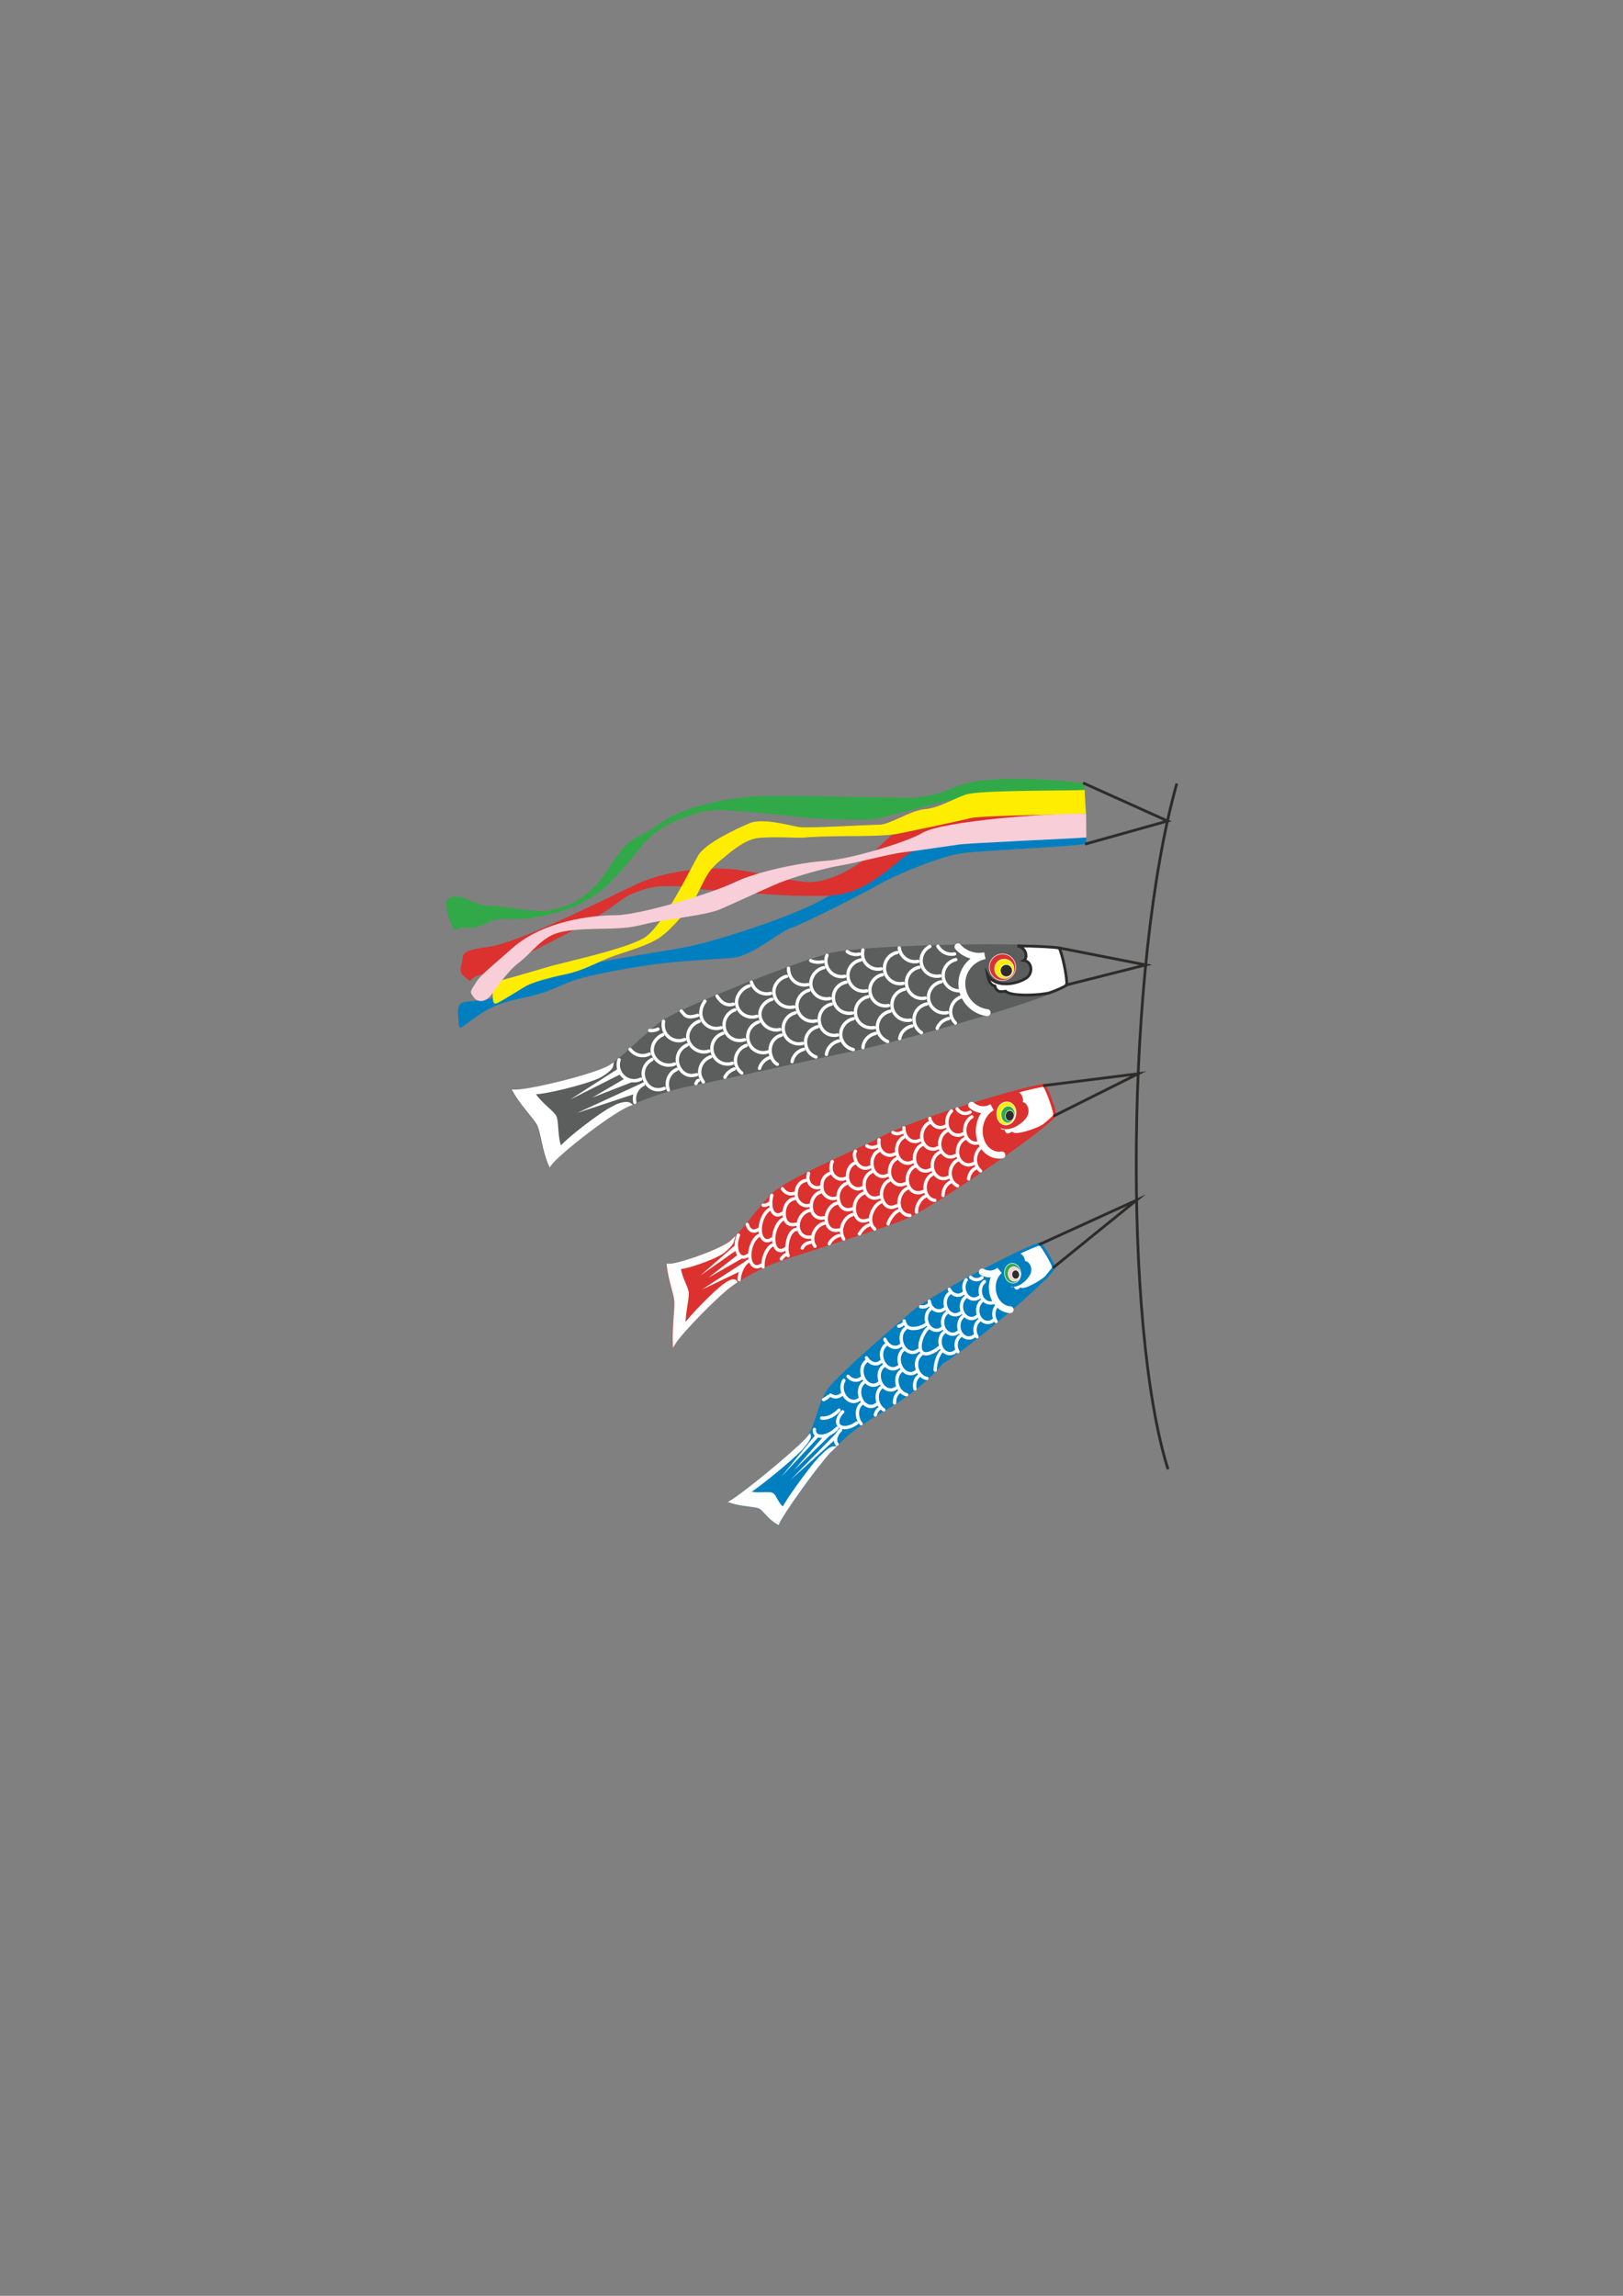 <?xml version="1.0" encoding="utf-8"?>
<!-- Created by UniConvertor 2.0rc4 (https://sk1project.net/) -->
<svg xmlns="http://www.w3.org/2000/svg" height="841.89pt" viewBox="0 0 595.276 841.89" width="595.276pt" version="1.1" xmlns:xlink="http://www.w3.org/1999/xlink" id="11ac0fde-f610-11ea-b2df-dcc15c148e23">

<rect x="0" y="0" width="595.276" height="841.89" fill="#808080" stroke="none"/>

<g>
	<path style="stroke-miterlimit:10.433;stroke:#2d2c2b;stroke-width:1.008;stroke-linecap:square;fill:none;" d="M 431.486,287.817 C 412.91,354.345 411.974,485.889 428.246,538.305" />
	<g>
		<g>
			<path style="fill:#31a948;" d="M 397.718,287.313 C 390.734,286.161 361.646,283.425 350.126,288.681 338.534,293.937 330.11,292.353 321.758,292.353 313.406,292.353 280.862,291.273 273.014,292.353 265.166,293.361 250.91,295.449 241.478,302.361 231.974,309.129 231.47,305.457 223.118,318.633 214.694,331.737 205.766,332.817 201.518,333.825 197.342,334.905 184.742,332.241 180.494,332.241 176.39,332.241 173.15,330.657 171.134,329.649 168.974,328.569 163.718,328.065 163.718,331.161 163.718,334.329 164.726,336.993 165.878,339.585 166.886,342.249 167.966,340.161 169.478,340.161 171.134,340.161 174.734,340.665 178.406,338.577 182.15,336.417 186.83,336.993 190.502,336.993 194.174,336.993 199.934,335.913 205.19,334.329 210.446,332.817 215.702,330.153 219.95,326.985 224.126,323.889 230.966,315.969 234.134,311.721 237.23,307.545 241.982,303.369 248.822,300.705 255.662,298.113 257.75,297.105 264.086,297.105 270.422,297.105 289.286,299.121 293.966,299.697 298.646,300.201 317.078,301.209 321.758,300.201 326.51,299.121 340.118,295.449 346.382,293.937 352.718,292.353 390.95,289.689 397.79,290.769 L 397.718,287.313 Z" />
			<path style="fill:#007fc0;" d="M 398.222,302.505 C 390.662,302.505 344.87,305.241 336.734,310.281 328.67,315.393 309.518,325.473 300.446,330.513 291.374,335.553 264.59,344.697 251.99,347.217 239.318,349.737 210.95,353.265 201.374,357.801 191.798,362.409 181.646,366.441 175.598,366.945 169.55,367.449 167.534,366.945 168.038,372.489 168.542,378.033 167.534,378.033 173.078,374.001 178.622,369.969 182.15,367.953 191.798,365.937 201.374,363.921 202.886,362.409 209.438,359.889 215.99,357.369 234.206,354.273 242.846,353.265 251.414,352.257 261.494,351.825 268.622,351.249 275.75,350.745 285.83,341.673 290.366,340.161 294.902,338.649 314.054,329.001 322.118,324.465 330.182,319.929 345.878,313.809 352.934,312.873 359.99,311.865 395.126,310.353 398.438,309.417 L 398.222,302.505 Z" />
			<path style="fill:#db3230;" d="M 397.79,290.769 C 387.206,292.929 352.502,291.633 342.854,297.177 333.35,302.793 331.262,301.713 322.694,310.281 314.126,318.921 303.542,323.457 297.062,323.457 290.438,323.457 278.342,319.929 270.206,318.921 262.142,317.913 245.438,318.417 232.838,324.537 220.166,330.513 190.286,345.705 179.198,347.217 174.446,347.865 169.838,348.513 169.694,350.961 169.622,354.273 167.822,355.785 170.054,357.873 174.158,361.401 170.63,358.881 176.678,357.369 182.726,355.785 190.286,351.321 196.406,348.297 202.454,345.201 213.614,339.657 220.67,335.121 227.726,330.513 228.23,329.001 233.774,326.985 239.39,324.969 240.902,324.969 246.95,324.969 253.07,324.969 253.574,326.049 261.638,326.481 269.702,326.985 285.902,328.497 293.534,328.497 300.95,328.497 305.558,329.001 312.11,326.985 318.734,324.969 326.726,318.417 330.758,314.889 334.79,311.361 349.982,304.305 355.526,304.305 361.07,304.305 395.126,303.081 398.222,302.577 L 397.79,290.769 Z" />
			<path style="fill:#ffed00;" d="M 397.79,289.689 C 392.606,290.049 359.198,289.617 354.086,291.417 348.902,293.289 344.222,296.313 339.11,296.745 333.998,297.177 326.294,302.433 322.478,302.433 318.662,302.433 296.126,303.801 293.102,303.297 289.574,302.721 279.638,299.841 274.958,301.857 270.206,303.873 258.83,309.129 256.094,313.665 253.43,318.201 243.278,339.513 236.366,343.833 229.598,348.153 205.118,353.193 200.582,354.705 195.974,356.073 184.022,359.529 181.502,360.105 178.91,360.609 180.35,362.049 180.638,364.065 180.926,366.009 180.35,368.889 182.582,367.737 184.886,366.585 191.15,362.625 193.094,361.473 195.182,360.321 200.798,358.665 207.638,357.225 214.478,355.785 219.878,352.401 224.774,350.673 229.598,348.945 238.094,346.641 242.342,343.545 246.662,340.449 253.214,332.745 255.734,327.921 258.326,323.097 259.19,319.641 264.014,315.681 268.838,311.649 272.87,308.265 277.406,307.401 281.942,306.609 292.742,307.401 295.334,307.113 297.854,306.825 306.638,306.609 310.67,306.609 314.558,306.609 325.646,306.609 329.678,305.673 333.638,304.881 351.566,301.137 355.814,300.057 360.134,298.905 395.702,298.689 398.294,298.401 L 397.79,289.689 Z" />
			<path style="fill:#f8ced9;" d="M 398.366,298.401 C 384.47,298.113 345.662,301.065 338.246,305.457 332.414,308.913 311.822,315.105 302.75,315.681 293.678,316.257 277.406,319.641 269.198,323.673 260.918,327.633 234.494,335.625 225.638,335.625 216.854,335.625 199.214,337.785 188.054,347.577 176.894,357.369 176.102,357.801 174.158,360.969 172.142,364.065 172.43,363.777 173.798,365.793 175.31,367.737 178.118,367.521 180.134,364.929 182.078,362.337 186.11,356.145 190.358,352.977 194.606,349.809 198.566,343.905 204.326,342.177 209.942,340.449 218.51,340.737 225.638,340.449 232.766,340.161 234.206,339.297 239.894,338.145 245.582,336.993 258.398,335.625 263.51,333.681 268.622,331.593 279.134,326.553 285.47,323.889 291.662,321.369 302.75,318.273 308.15,317.409 313.55,316.545 326.582,313.089 331.406,312.513 336.23,312.009 347.606,310.281 351.638,309.705 355.598,309.129 395.918,307.401 398.438,307.113 L 398.366,298.401 Z" />
		</g>
		<path style="stroke-miterlimit:10.433;stroke:#2d2c2b;stroke-width:1.008;stroke-linecap:square;fill:none;" d="M 397.718,287.313 L 428.246,301.065 398.438,309.417" />
	</g>
	<g>
		<g>
			<path style="stroke:#5c5d5d;stroke-width:1.008;stroke-miterlimit:10.433;fill:#5c5d5d;" d="M 391.238,361.185 C 383.03,366.441 328.238,381.921 312.254,385.089 302.894,386.961 262.502,396.033 253.214,397.761 244.502,399.417 234.998,403.017 229.382,405.753 222.182,409.209 204.47,423.105 201.518,427.209 199.07,421.305 198.71,415.329 197.342,412.521 195.902,409.713 191.438,405.537 188.414,400.065 193.454,400.353 215.342,395.097 222.542,391.641 228.158,388.905 236.366,379.257 243.71,374.361 251.486,369.105 295.766,351.825 305.054,349.881 321.038,346.569 378.854,346.065 388.43,347.649 389.726,350.169 391.382,358.377 391.238,361.185 L 391.238,361.185 Z" />
			<g>
				<path style="stroke-miterlimit:10.433;stroke:#ffffff;stroke-width:1.224;stroke-linecap:round;fill:none;" d="M 344.006,347.001 C 345.158,349.089 347.606,350.313 350.126,349.809" />
				<path style="stroke-miterlimit:10.433;stroke:#ffffff;stroke-width:1.224;stroke-linecap:round;fill:none;" d="M 350.558,351.897 C 347.462,352.617 345.446,355.641 346.022,358.737 346.67,361.833 349.766,363.849 352.862,363.201" />
				<path style="stroke-miterlimit:10.433;stroke:#ffffff;stroke-width:1.224;stroke-linecap:round;fill:none;" d="M 353.294,365.361 C 350.126,366.009 348.182,369.033 348.758,372.129 349.046,373.353 349.622,374.361 350.414,375.153" />
				<path style="stroke-miterlimit:10.433;stroke:#ffffff;stroke-width:1.224;stroke-linecap:round;fill:none;" d="M 341.054,347.073 C 338.75,348.225 337.454,350.817 337.958,353.409 338.606,356.505 341.63,358.521 344.798,357.873" />
				<path style="stroke-miterlimit:10.433;stroke:#ffffff;stroke-width:1.224;stroke-linecap:round;fill:none;" d="M 345.158,360.033 C 342.062,360.681 340.046,363.777 340.622,366.801 341.342,369.969 344.366,371.985 347.462,371.337" />
				<path style="stroke-miterlimit:10.433;stroke:#ffffff;stroke-width:1.224;stroke-linecap:round;fill:none;" d="M 347.966,373.497 C 345.95,373.929 344.438,375.297 343.718,377.097" />
				<path style="stroke-miterlimit:10.433;stroke:#ffffff;stroke-width:1.224;stroke-linecap:round;fill:none;" d="M 329.822,347.577 C 329.822,347.793 329.822,347.937 329.894,348.081 330.542,351.177 333.566,353.193 336.662,352.545" />
				<path style="stroke-miterlimit:10.433;stroke:#ffffff;stroke-width:1.224;stroke-linecap:round;fill:none;" d="M 337.094,354.705 C 333.926,355.353 331.91,358.449 332.558,361.473 333.206,364.641 336.23,366.657 339.326,366.009" />
				<path style="stroke-miterlimit:10.433;stroke:#ffffff;stroke-width:1.224;stroke-linecap:round;fill:none;" d="M 339.902,368.169 C 336.734,368.817 334.718,371.841 335.366,374.937 335.726,376.593 336.662,377.889 337.958,378.681" />
				<path style="stroke-miterlimit:10.433;stroke:#ffffff;stroke-width:1.224;stroke-linecap:round;fill:none;" d="M 329.03,349.305 C 325.862,349.953 323.918,353.049 324.494,356.145 325.142,359.241 328.166,361.257 331.262,360.609" />
				<path style="stroke-miterlimit:10.433;stroke:#ffffff;stroke-width:1.224;stroke-linecap:round;fill:none;" d="M 331.766,362.769 C 328.598,363.417 326.654,366.441 327.23,369.537 327.878,372.705 330.902,374.649 333.998,374.073" />
				<path style="stroke-miterlimit:10.433;stroke:#ffffff;stroke-width:1.224;stroke-linecap:round;fill:none;" d="M 334.502,376.233 C 332.054,376.809 330.326,378.609 329.966,380.841" />
				<path style="stroke-miterlimit:10.433;stroke:#ffffff;stroke-width:1.224;stroke-linecap:round;fill:none;" d="M 316.502,348.369 C 316.286,349.161 316.286,349.953 316.43,350.817 317.006,353.913 320.102,355.929 323.198,355.281" />
				<path style="stroke-miterlimit:10.433;stroke:#ffffff;stroke-width:1.224;stroke-linecap:round;fill:none;" d="M 323.63,357.441 C 320.534,358.089 318.518,361.185 319.166,364.209 319.814,367.377 322.838,369.393 325.862,368.745" />
				<path style="stroke-miterlimit:10.433;stroke:#ffffff;stroke-width:1.224;stroke-linecap:round;fill:none;" d="M 326.438,370.833 C 323.27,371.553 321.326,374.577 321.902,377.673 322.334,379.689 323.774,381.201 325.574,381.921" />
				<path style="stroke-miterlimit:10.433;stroke:#ffffff;stroke-width:1.224;stroke-linecap:round;fill:none;" d="M 310.742,348.945 C 311.966,349.881 313.55,350.241 315.206,349.881" />
				<path style="stroke-miterlimit:10.433;stroke:#ffffff;stroke-width:1.224;stroke-linecap:round;fill:none;" d="M 315.638,352.041 C 312.47,352.689 310.454,355.785 311.102,358.809 311.75,361.977 314.774,363.993 317.87,363.345" />
				<path style="stroke-miterlimit:10.433;stroke:#ffffff;stroke-width:1.224;stroke-linecap:round;fill:none;" d="M 318.374,365.505 C 315.278,366.153 313.262,369.177 313.838,372.273 314.486,375.441 317.582,377.385 320.678,376.809" />
				<path style="stroke-miterlimit:10.433;stroke:#ffffff;stroke-width:1.224;stroke-linecap:round;fill:none;" d="M 321.11,378.969 C 318.518,379.545 316.718,381.633 316.502,384.153" />
				<path style="stroke-miterlimit:10.433;stroke:#ffffff;stroke-width:1.224;stroke-linecap:round;fill:none;" d="M 303.326,350.313 C 302.894,351.321 302.75,352.401 303.038,353.553 303.686,356.649 306.638,358.665 309.806,358.017" />
				<path style="stroke-miterlimit:10.433;stroke:#ffffff;stroke-width:1.224;stroke-linecap:round;fill:none;" d="M 310.31,360.177 C 307.142,360.825 305.126,363.849 305.774,366.945 306.422,370.113 309.446,372.057 312.542,371.481" />
				<path style="stroke-miterlimit:10.433;stroke:#ffffff;stroke-width:1.224;stroke-linecap:round;fill:none;" d="M 312.974,373.569 C 309.878,374.289 307.862,377.313 308.438,380.409 309.014,382.785 310.814,384.441 312.974,384.873" />
				<path style="stroke-miterlimit:10.433;stroke:#ffffff;stroke-width:1.224;stroke-linecap:round;fill:none;" d="M 297.35,352.257 C 298.574,352.905 300.302,352.977 301.742,352.689" />
				<path style="stroke-miterlimit:10.433;stroke:#ffffff;stroke-width:1.224;stroke-linecap:round;fill:none;" d="M 302.174,354.849 C 299.006,355.497 296.846,358.809 297.494,361.833 298.214,365.001 301.31,366.801 304.406,366.153" />
				<path style="stroke-miterlimit:10.433;stroke:#ffffff;stroke-width:1.224;stroke-linecap:round;fill:none;" d="M 304.91,368.241 C 301.742,368.961 299.87,372.129 300.59,375.225 301.31,378.321 304.046,380.193 307.142,379.545" />
				<path style="stroke-miterlimit:10.433;stroke:#ffffff;stroke-width:1.224;stroke-linecap:round;fill:none;" d="M 307.718,381.705 C 305.198,382.281 303.398,384.297 303.11,386.673" />
				<path style="stroke-miterlimit:10.433;stroke:#ffffff;stroke-width:1.224;stroke-linecap:round;fill:none;" d="M 289.214,355.065 C 289.214,355.641 289.214,356.217 289.43,356.793 290.15,359.817 293.174,361.761 296.342,361.041" />
				<path style="stroke-miterlimit:10.433;stroke:#ffffff;stroke-width:1.224;stroke-linecap:round;fill:none;" d="M 296.702,363.129 C 293.678,363.921 291.734,367.017 292.454,370.113 293.174,373.137 296.27,375.081 299.294,374.361" />
				<path style="stroke-miterlimit:10.433;stroke:#ffffff;stroke-width:1.224;stroke-linecap:round;fill:none;" d="M 299.87,376.521 C 296.774,377.313 294.83,380.337 295.622,383.505 296.054,385.521 297.566,387.033 299.294,387.609" />
				<path style="stroke-miterlimit:10.433;stroke:#ffffff;stroke-width:1.224;stroke-linecap:round;fill:none;" d="M 288.494,358.017 C 285.398,358.809 283.166,361.977 284.03,365.001 284.75,368.097 288.062,369.969 291.158,369.249" />
				<path style="stroke-miterlimit:10.433;stroke:#ffffff;stroke-width:1.224;stroke-linecap:round;fill:none;" d="M 291.662,371.409 C 288.638,372.201 286.694,375.225 287.414,378.393 288.134,381.417 291.23,383.361 294.326,382.641" />
				<path style="stroke-miterlimit:10.433;stroke:#ffffff;stroke-width:1.224;stroke-linecap:round;fill:none;" d="M 294.758,384.801 C 292.526,385.377 290.87,387.177 290.51,389.337" />
				<path style="stroke-miterlimit:10.433;stroke:#ffffff;stroke-width:1.224;stroke-linecap:round;fill:none;" d="M 275.606,360.177 C 276.47,363.273 279.566,365.073 282.662,364.281" />
				<path style="stroke-miterlimit:10.433;stroke:#ffffff;stroke-width:1.224;stroke-linecap:round;fill:none;" d="M 283.166,366.441 C 280.142,367.233 277.982,370.401 278.918,373.425 279.926,376.449 283.022,378.249 286.046,377.529" />
				<path style="stroke-miterlimit:10.433;stroke:#ffffff;stroke-width:1.224;stroke-linecap:round;fill:none;" d="M 286.55,379.617 C 283.454,380.409 281.87,383.649 282.662,386.745 283.094,388.329 283.742,389.553 285.11,390.273" />
				<path style="stroke-miterlimit:10.433;stroke:#ffffff;stroke-width:1.224;stroke-linecap:round;fill:none;" d="M 274.814,361.545 C 271.79,362.409 269.414,365.937 270.35,368.961 271.286,371.985 274.526,373.641 277.55,372.705" />
				<path style="stroke-miterlimit:10.433;stroke:#ffffff;stroke-width:1.224;stroke-linecap:round;fill:none;" d="M 278.198,374.793 C 275.246,375.729 273.518,378.969 274.526,381.993 275.462,385.089 278.702,386.745 281.726,385.737" />
				<path style="stroke-miterlimit:10.433;stroke:#ffffff;stroke-width:1.224;stroke-linecap:round;fill:none;" d="M 282.302,387.825 C 280.43,388.473 279.062,389.985 278.558,391.785" />
				<path style="stroke-miterlimit:10.433;stroke:#ffffff;stroke-width:1.224;stroke-linecap:round;fill:none;" d="M 263.006,365.289 C 264.302,367.521 266.462,369.033 268.982,368.241" />
				<path style="stroke-miterlimit:10.433;stroke:#ffffff;stroke-width:1.224;stroke-linecap:round;fill:none;" d="M 269.558,370.329 C 266.606,371.265 264.878,374.577 265.814,377.601 266.75,380.625 270.062,382.281 273.086,381.273" />
				<path style="stroke-miterlimit:10.433;stroke:#ffffff;stroke-width:1.224;stroke-linecap:round;fill:none;" d="M 273.734,383.361 C 270.782,384.369 269.054,387.609 269.99,390.633 270.422,391.857 271.142,392.793 272.078,393.513" />
				<path style="stroke-miterlimit:10.433;stroke:#ffffff;stroke-width:1.224;stroke-linecap:round;fill:none;" d="M 258.542,367.161 C 257.246,368.889 256.67,371.265 257.246,373.137 258.182,376.161 261.422,377.817 264.446,376.881" />
				<path style="stroke-miterlimit:10.433;stroke:#ffffff;stroke-width:1.224;stroke-linecap:round;fill:none;" d="M 265.094,378.969 C 262.142,379.905 260.414,383.145 261.35,386.169 262.358,389.265 265.598,390.921 268.622,389.913" />
				<path style="stroke-miterlimit:10.433;stroke:#ffffff;stroke-width:1.224;stroke-linecap:round;fill:none;" d="M 269.27,392.001 C 267.758,392.577 266.534,393.657 265.886,395.025" />
				<path style="stroke-miterlimit:10.433;stroke:#ffffff;stroke-width:1.224;stroke-linecap:round;fill:none;" d="M 249.902,370.761 C 251.126,372.129 251.63,373.713 255.878,372.345" />
				<path style="stroke-miterlimit:10.433;stroke:#ffffff;stroke-width:1.224;stroke-linecap:round;fill:none;" d="M 256.454,374.505 C 253.502,375.441 251.414,378.897 252.566,381.849 253.79,384.801 256.958,386.457 259.982,385.449" />
				<path style="stroke-miterlimit:10.433;stroke:#ffffff;stroke-width:1.224;stroke-linecap:round;fill:none;" d="M 260.63,387.537 C 257.678,388.545 255.95,391.785 256.886,394.809 257.174,395.529 257.534,396.177 257.966,396.753" />
				<path style="stroke-miterlimit:10.433;stroke:#ffffff;stroke-width:1.224;stroke-linecap:round;fill:none;" d="M 243.35,374.505 C 243.134,375.657 243.206,376.881 243.638,378.033 244.862,380.985 248.246,382.425 251.126,381.201" />
				<path style="stroke-miterlimit:10.433;stroke:#ffffff;stroke-width:1.224;stroke-linecap:round;fill:none;" d="M 251.99,383.217 C 249.038,384.513 247.67,387.825 248.822,390.777 250.046,393.729 252.494,395.025 255.518,394.089" />
				<path style="stroke-miterlimit:10.433;stroke:#ffffff;stroke-width:1.224;stroke-linecap:round;fill:none;" d="M 256.166,396.177 C 255.446,396.465 255.734,396.753 255.23,397.329" />
				<path style="stroke-miterlimit:10.433;stroke:#ffffff;stroke-width:1.224;stroke-linecap:round;fill:none;" d="M 238.31,377.889 C 239.318,378.033 240.398,377.817 241.334,377.385" />
				<path style="stroke-miterlimit:10.433;stroke:#ffffff;stroke-width:1.224;stroke-linecap:round;fill:none;" d="M 243.062,379.473 C 240.11,380.697 238.31,384.225 239.678,387.033 241.046,389.913 244.43,391.353 247.382,390.201" />
				<path style="stroke-miterlimit:10.433;stroke:#ffffff;stroke-width:1.224;stroke-linecap:round;fill:none;" d="M 248.246,392.145 C 245.366,393.369 243.998,396.753 245.15,399.705" />
				<path style="stroke-miterlimit:10.433;stroke:#ffffff;stroke-width:1.224;stroke-linecap:round;fill:none;" d="M 231.11,384.801 C 232.766,386.961 235.646,387.753 238.166,386.529" />
				<path style="stroke-miterlimit:10.433;stroke:#ffffff;stroke-width:1.224;stroke-linecap:round;fill:none;" d="M 239.102,388.545 C 236.294,389.985 235.07,393.441 236.51,396.249 237.806,399.129 240.686,400.353 243.638,399.129" />
				<path style="stroke-miterlimit:10.433;stroke:#ffffff;stroke-width:1.224;stroke-linecap:round;fill:none;" d="M 227.078,388.617 C 226.574,390.057 226.646,391.641 227.366,393.009 228.734,395.889 232.19,397.113 234.998,395.745" />
				<path style="stroke-miterlimit:10.433;stroke:#ffffff;stroke-width:1.224;stroke-linecap:round;fill:none;" d="M 235.934,397.689 C 233.486,398.913 232.262,401.649 232.838,404.241" />
			</g>
			<path style="stroke-miterlimit:10.433;stroke:#ffffff;stroke-width:2.52;stroke-linecap:round;fill:none;" d="M 351.35,347.217 C 353.726,349.881 357.47,351.249 361.214,350.457 355.454,351.609 351.782,357.225 353.006,362.913 353.942,367.449 357.686,370.761 362.078,371.337" />
			<path style="stroke:#2d2c2b;stroke-width:1.008;stroke-miterlimit:10.433;fill:#ffffff;" d="M 384.974,364.065 C 381.014,365.073 370.718,365.433 368.846,363.489 365.966,364.065 365.246,362.985 364.886,361.545 363.158,361.257 362.438,359.097 362.15,357.369 365.246,362.769 373.598,360.753 376.694,358.449 378.926,356.649 378.494,352.617 375.542,352.185 377.054,351.321 376.478,347.433 373.166,346.857 380.438,347.001 386.054,347.217 388.502,347.649 389.726,350.169 391.454,358.449 391.238,361.257 390.014,362.049 387.926,362.985 384.974,364.065 L 384.974,364.065 Z" />
			<g>
				<path style="stroke:#ffffff;stroke-width:0.216;stroke-miterlimit:10.433;fill:#db3230;" d="M 362.87,354.705 C 362.87,357.441 365.102,359.601 367.766,359.529 370.43,359.457 372.59,357.225 372.518,354.561 372.446,351.897 370.286,349.737 367.55,349.809 364.886,349.881 362.798,352.113 362.87,354.705 L 362.87,354.705 Z" />
				<path style="stroke:#ffffff;stroke-width:0.216;stroke-miterlimit:10.433;fill:#ffed00;" d="M 364.814,355.281 C 364.814,353.409 366.254,351.753 368.27,351.753 370.214,351.681 371.87,353.265 371.87,355.209 371.87,357.153 370.358,358.737 368.414,358.809 366.47,358.881 364.814,357.297 364.814,355.281 L 364.814,355.281 Z" />
				<path style="stroke:#ffffff;stroke-width:0.216;stroke-miterlimit:10.433;fill:#2d2c2b;" d="M 366.902,355.929 C 366.83,354.777 367.838,353.697 369.062,353.697 370.214,353.697 371.294,354.633 371.294,355.929 371.294,357.081 370.358,358.161 369.134,358.161 367.91,358.233 366.902,357.225 366.902,355.929 L 366.902,355.929 Z" />
			</g>
			<path style="stroke:#ffffff;stroke-width:1.008;stroke-miterlimit:10.433;fill:#ffffff;" d="M 226.142,405.465 C 225.782,405.681 225.422,405.897 225.062,406.041 220.022,408.489 207.638,418.209 205.55,421.017 203.894,416.985 204.542,411.441 203.606,409.497 202.598,407.553 197.918,404.601 195.686,400.785 199.214,401.001 214.622,397.257 219.59,394.881 220.022,394.665 220.454,394.449 220.886,394.161 221.318,393.873 224.27,392.145 224.486,390.561 223.838,390.993 223.262,391.353 222.614,391.641 215.486,395.025 193.598,400.281 188.558,400.065 191.582,405.465 196.046,409.641 197.486,412.449 198.854,415.257 199.214,421.305 201.662,427.137 204.614,423.033 222.326,409.209 229.526,405.681 229.958,405.465 230.534,405.177 231.11,404.961 229.742,403.953 226.502,405.321 226.142,405.465 L 226.142,405.465 Z" />
			<g>
				<path style="fill:#ffffff;" d="M 233.27,396.249 L 217.214,402.513 229.382,395.385 C 230.534,396.105 231.83,396.465 233.27,396.249 L 233.27,396.249 Z" />
				<path style="fill:#ffffff;" d="M 227.798,393.801 L 209.078,403.233 226.862,391.785 C 227.078,392.721 227.438,393.441 227.798,393.801 L 227.798,393.801 Z" />
				<path style="fill:#ffffff;" d="M 236.726,396.609 L 211.67,408.129 232.982,401.073 C 233.27,400.065 233.918,399.345 234.278,398.913 234.71,398.481 235.286,398.049 235.79,397.761 236.294,397.545 236.87,397.257 237.158,397.185 236.942,396.969 236.87,396.897 236.726,396.609 L 236.726,396.609 Z" />
			</g>
		</g>
		<path style="stroke-miterlimit:10.433;stroke:#2d2c2b;stroke-width:1.008;stroke-linecap:square;fill:none;" d="M 388.718,347.649 L 420.254,353.841 391.166,361.185" />
	</g>
	<g>
		<g>
			<path style="stroke:#db3230;stroke-width:1.008;stroke-miterlimit:10.433;fill:#db3230;" d="M 386.918,408.921 C 381.806,415.113 344.366,440.529 333.134,446.073 326.51,449.313 291.23,460.041 285.254,462.273 279.566,464.289 272.582,468.105 268.55,470.913 263.51,474.297 249.758,488.481 247.094,492.657 246.878,486.537 247.958,480.129 247.67,477.177 247.382,474.225 245.582,469.761 244.862,463.929 247.886,464.361 262.358,459.393 267.47,455.937 271.43,453.273 277.91,443.625 283.31,438.153 289.07,432.393 317.222,420.873 323.558,417.273 334.502,411.081 375.83,398.625 382.958,398.049 384.254,399.921 386.63,406.545 386.918,408.921 L 386.918,408.921 Z" />
			<g>
				<path style="stroke-miterlimit:10.433;stroke:#ffffff;stroke-width:1.224;stroke-linecap:round;fill:none;" d="M 351.062,406.689 C 352.214,408.273 354.086,408.777 355.814,407.841" />
				<path style="stroke-miterlimit:10.433;stroke:#ffffff;stroke-width:1.224;stroke-linecap:round;fill:none;" d="M 356.462,409.569 C 354.302,410.793 353.294,413.817 354.158,416.337 355.094,418.857 357.542,419.937 359.702,418.713" />
				<path style="stroke-miterlimit:10.433;stroke:#ffffff;stroke-width:1.224;stroke-linecap:round;fill:none;" d="M 360.35,420.441 C 358.19,421.593 357.182,424.617 358.046,427.137 358.406,428.073 358.982,428.865 359.63,429.369" />
				<path style="stroke-miterlimit:10.433;stroke:#ffffff;stroke-width:1.224;stroke-linecap:round;fill:none;" d="M 348.974,407.409 C 347.462,408.849 346.886,411.297 347.606,413.457 348.542,415.905 350.99,416.985 353.15,415.833" />
				<path style="stroke-miterlimit:10.433;stroke:#ffffff;stroke-width:1.224;stroke-linecap:round;fill:none;" d="M 353.798,417.561 C 351.638,418.785 350.63,421.737 351.494,424.257 352.43,426.777 354.878,427.857 357.038,426.705" />
				<path style="stroke-miterlimit:10.433;stroke:#ffffff;stroke-width:1.224;stroke-linecap:round;fill:none;" d="M 357.758,428.433 C 356.318,429.153 355.454,430.665 355.238,432.321" />
				<path style="stroke-miterlimit:10.433;stroke:#ffffff;stroke-width:1.224;stroke-linecap:round;fill:none;" d="M 341.054,410.145 C 341.054,410.361 341.054,410.433 341.126,410.577 342.062,413.097 344.51,414.177 346.67,413.025" />
				<path style="stroke-miterlimit:10.433;stroke:#ffffff;stroke-width:1.224;stroke-linecap:round;fill:none;" d="M 347.246,414.681 C 345.086,415.905 344.078,418.929 344.942,421.377 345.878,423.897 348.326,424.977 350.414,423.753" />
				<path style="stroke-miterlimit:10.433;stroke:#ffffff;stroke-width:1.224;stroke-linecap:round;fill:none;" d="M 351.134,425.481 C 348.974,426.633 347.894,429.657 348.83,432.177 349.262,433.473 350.198,434.409 351.206,434.841" />
				<path style="stroke-miterlimit:10.433;stroke:#ffffff;stroke-width:1.224;stroke-linecap:round;fill:none;" d="M 340.694,411.801 C 338.534,413.025 337.526,415.977 338.39,418.569 339.326,420.945 341.774,422.097 343.862,420.945" />
				<path style="stroke-miterlimit:10.433;stroke:#ffffff;stroke-width:1.224;stroke-linecap:round;fill:none;" d="M 344.582,422.601 C 342.35,423.753 341.342,426.777 342.278,429.297 343.214,431.817 345.662,432.897 347.75,431.745" />
				<path style="stroke-miterlimit:10.433;stroke:#ffffff;stroke-width:1.224;stroke-linecap:round;fill:none;" d="M 348.47,433.545 C 346.814,434.409 345.878,436.353 345.878,438.369" />
				<path style="stroke-miterlimit:10.433;stroke:#ffffff;stroke-width:1.224;stroke-linecap:round;fill:none;" d="M 331.55,413.601 C 331.55,414.393 331.622,415.041 331.91,415.689 332.774,418.209 335.222,419.289 337.31,418.137" />
				<path style="stroke-miterlimit:10.433;stroke:#ffffff;stroke-width:1.224;stroke-linecap:round;fill:none;" d="M 338.03,419.865 C 335.87,421.017 334.862,424.041 335.726,426.561 336.662,429.009 339.11,430.161 341.27,428.937" />
				<path style="stroke-miterlimit:10.433;stroke:#ffffff;stroke-width:1.224;stroke-linecap:round;fill:none;" d="M 341.918,430.665 C 339.758,431.817 338.75,434.841 339.614,437.361 340.19,439.017 341.486,440.025 342.854,440.169" />
				<path style="stroke-miterlimit:10.433;stroke:#ffffff;stroke-width:1.224;stroke-linecap:round;fill:none;" d="M 327.518,415.329 C 328.526,415.905 329.75,415.833 330.83,415.257" />
				<path style="stroke-miterlimit:10.433;stroke:#ffffff;stroke-width:1.224;stroke-linecap:round;fill:none;" d="M 331.478,416.985 C 329.318,418.209 328.31,421.089 329.174,423.681 330.11,426.129 332.558,427.281 334.718,426.057" />
				<path style="stroke-miterlimit:10.433;stroke:#ffffff;stroke-width:1.224;stroke-linecap:round;fill:none;" d="M 335.366,427.785 C 333.206,428.937 332.198,432.033 333.062,434.481 333.926,437.073 336.446,438.081 338.606,436.929" />
				<path style="stroke-miterlimit:10.433;stroke:#ffffff;stroke-width:1.224;stroke-linecap:round;fill:none;" d="M 339.182,438.801 C 337.382,439.737 336.014,442.329 336.158,444.489" />
				<path style="stroke-miterlimit:10.433;stroke:#ffffff;stroke-width:1.224;stroke-linecap:round;fill:none;" d="M 322.406,417.993 C 322.262,418.929 322.334,419.937 322.622,420.873 323.558,423.249 326.006,424.329 328.166,423.177" />
				<path style="stroke-miterlimit:10.433;stroke:#ffffff;stroke-width:1.224;stroke-linecap:round;fill:none;" d="M 328.814,424.905 C 326.726,425.985 325.718,429.009 326.51,431.529 327.446,434.049 329.75,435.201 331.982,434.049" />
				<path style="stroke-miterlimit:10.433;stroke:#ffffff;stroke-width:1.224;stroke-linecap:round;fill:none;" d="M 332.63,435.849 C 330.47,436.929 329.174,440.097 329.966,442.689 330.542,444.633 332.054,445.713 333.71,445.713" />
				<path style="stroke-miterlimit:10.433;stroke:#ffffff;stroke-width:1.224;stroke-linecap:round;fill:none;" d="M 317.942,420.225 C 319.166,420.945 320.534,420.945 321.614,420.369" />
				<path style="stroke-miterlimit:10.433;stroke:#ffffff;stroke-width:1.224;stroke-linecap:round;fill:none;" d="M 322.262,422.025 C 320.174,423.105 319.31,425.913 320.102,428.433 320.894,430.953 323.414,432.105 325.502,430.953" />
				<path style="stroke-miterlimit:10.433;stroke:#ffffff;stroke-width:1.224;stroke-linecap:round;fill:none;" d="M 326.078,432.897 C 323.846,433.977 322.838,437.217 323.486,439.521 324.35,442.257 326.222,443.553 328.886,442.185" />
				<path style="stroke-miterlimit:10.433;stroke:#ffffff;stroke-width:1.224;stroke-linecap:round;fill:none;" d="M 329.462,443.985 C 327.95,444.705 326.294,446.937 325.718,448.809" />
				<path style="stroke-miterlimit:10.433;stroke:#ffffff;stroke-width:1.224;stroke-linecap:round;fill:none;" d="M 313.766,422.169 C 313.046,423.249 313.55,424.761 313.766,425.337 314.486,427.857 316.934,429.081 319.022,428.001" />
				<path style="stroke-miterlimit:10.433;stroke:#ffffff;stroke-width:1.224;stroke-linecap:round;fill:none;" d="M 319.67,429.729 C 317.438,430.809 316.43,433.617 317.15,436.209 317.87,438.801 320.174,440.025 322.406,439.017" />
				<path style="stroke-miterlimit:10.433;stroke:#ffffff;stroke-width:1.224;stroke-linecap:round;fill:none;" d="M 322.91,440.889 C 320.75,441.897 318.95,445.353 319.382,447.945 319.526,449.097 320.03,450.033 320.822,450.681" />
				<path style="stroke-miterlimit:10.433;stroke:#ffffff;stroke-width:1.224;stroke-linecap:round;fill:none;" d="M 313.262,426.633 C 311.462,427.497 310.382,430.089 310.958,432.753 311.606,435.201 314.126,436.641 316.142,435.633" />
				<path style="stroke-miterlimit:10.433;stroke:#ffffff;stroke-width:1.224;stroke-linecap:round;fill:none;" d="M 316.718,437.577 C 314.414,438.513 312.974,441.393 313.406,444.057 313.91,447.153 315.566,448.377 318.374,447.369" />
				<path style="stroke-miterlimit:10.433;stroke:#ffffff;stroke-width:1.224;stroke-linecap:round;fill:none;" d="M 318.734,449.241 C 317.438,449.601 316.07,451.041 315.206,452.481" />
				<path style="stroke-miterlimit:10.433;stroke:#ffffff;stroke-width:1.224;stroke-linecap:round;fill:none;" d="M 305.27,425.985 C 304.622,426.993 304.838,428.865 304.838,429.081 305.486,431.673 307.79,433.041 310.094,432.105" />
				<path style="stroke-miterlimit:10.433;stroke:#ffffff;stroke-width:1.224;stroke-linecap:round;fill:none;" d="M 310.526,433.977 C 308.222,434.913 306.998,437.433 307.502,440.025 307.934,442.761 309.95,444.273 312.47,443.337" />
				<path style="stroke-miterlimit:10.433;stroke:#ffffff;stroke-width:1.224;stroke-linecap:round;fill:none;" d="M 312.686,445.425 C 310.31,446.073 308.438,449.025 308.654,451.761 308.726,452.697 308.942,453.633 309.446,454.353" />
				<path style="stroke-miterlimit:10.433;stroke:#ffffff;stroke-width:1.224;stroke-linecap:round;fill:none;" d="M 304.334,430.305 C 302.03,431.241 301.094,433.401 301.526,436.065 301.886,438.441 304.478,440.025 306.494,439.377" />
				<path style="stroke-miterlimit:10.433;stroke:#ffffff;stroke-width:1.224;stroke-linecap:round;fill:none;" d="M 306.854,441.249 C 304.55,441.969 302.894,444.633 303.038,447.297 303.326,450.249 305.054,451.689 307.79,451.041" />
				<path style="stroke-miterlimit:10.433;stroke:#ffffff;stroke-width:1.224;stroke-linecap:round;fill:none;" d="M 307.718,453.129 C 306.278,453.417 304.838,454.713 304.118,456.081" />
				<path style="stroke-miterlimit:10.433;stroke:#ffffff;stroke-width:1.224;stroke-linecap:round;fill:none;" d="M 296.558,430.305 C 295.406,434.049 298.502,436.137 300.662,435.417" />
				<path style="stroke-miterlimit:10.433;stroke:#ffffff;stroke-width:1.224;stroke-linecap:round;fill:none;" d="M 301.094,437.073 C 298.718,437.793 297.35,440.169 297.566,442.833 297.71,445.497 299.726,447.153 302.174,446.577" />
				<path style="stroke-miterlimit:10.433;stroke:#ffffff;stroke-width:1.224;stroke-linecap:round;fill:none;" d="M 302.318,448.593 C 299.87,449.097 297.998,451.761 298.07,454.425 298.07,455.505 298.43,456.369 298.934,457.017" />
				<path style="stroke-miterlimit:10.433;stroke:#ffffff;stroke-width:1.224;stroke-linecap:round;fill:none;" d="M 295.334,432.897 C 293.03,433.545 291.806,435.705 292.022,438.297 292.166,440.745 294.614,442.617 296.702,442.041" />
				<path style="stroke-miterlimit:10.433;stroke:#ffffff;stroke-width:1.224;stroke-linecap:round;fill:none;" d="M 296.846,443.913 C 294.47,444.417 292.67,447.009 292.742,449.673 292.886,452.337 294.902,454.065 297.278,453.633" />
				<path style="stroke-miterlimit:10.433;stroke:#ffffff;stroke-width:1.224;stroke-linecap:round;fill:none;" d="M 297.278,455.577 C 296.126,455.793 294.902,456.225 294.254,457.665" />
				<path style="stroke-miterlimit:10.433;stroke:#ffffff;stroke-width:1.224;stroke-linecap:round;fill:none;" d="M 286.982,435.921 C 287.846,437.361 289.43,438.153 291.158,437.649" />
				<path style="stroke-miterlimit:10.433;stroke:#ffffff;stroke-width:1.224;stroke-linecap:round;fill:none;" d="M 291.23,439.593 C 288.854,440.097 287.414,442.545 287.63,445.569 287.918,448.593 289.502,449.457 291.878,448.953" />
				<path style="stroke-miterlimit:10.433;stroke:#ffffff;stroke-width:1.224;stroke-linecap:round;fill:none;" d="M 291.95,450.825 C 289.574,451.329 288.422,455.577 288.638,458.601 288.71,459.321 288.854,459.969 289.07,460.473" />
				<path style="stroke-miterlimit:10.433;stroke:#ffffff;stroke-width:1.224;stroke-linecap:round;fill:none;" d="M 283.094,438.369 C 282.734,439.521 282.59,440.817 282.734,442.041 282.95,444.993 284.822,446.361 286.838,444.993" />
				<path style="stroke-miterlimit:10.433;stroke:#ffffff;stroke-width:1.224;stroke-linecap:round;fill:none;" d="M 286.982,447.153 C 284.966,448.521 283.526,452.049 283.814,455.073 284.03,458.097 285.902,459.465 287.918,458.025" />
				<path style="stroke-miterlimit:10.433;stroke:#ffffff;stroke-width:1.224;stroke-linecap:round;fill:none;" d="M 287.99,460.185 C 287.486,460.545 286.982,461.049 286.55,461.625" />
				<path style="stroke-miterlimit:10.433;stroke:#ffffff;stroke-width:1.224;stroke-linecap:round;fill:none;" d="M 279.926,441.969 C 280.502,442.041 281.222,441.969 281.942,441.393" />
				<path style="stroke-miterlimit:10.433;stroke:#ffffff;stroke-width:1.224;stroke-linecap:round;fill:none;" d="M 282.086,443.553 C 280.07,444.921 278.63,448.449 278.846,451.473 279.134,454.497 280.934,455.865 282.95,454.425" />
				<path style="stroke-miterlimit:10.433;stroke:#ffffff;stroke-width:1.224;stroke-linecap:round;fill:none;" d="M 283.094,456.657 C 281.078,457.953 279.638,461.553 279.854,464.577" />
				<path style="stroke-miterlimit:10.433;stroke:#ffffff;stroke-width:1.224;stroke-linecap:round;fill:none;" d="M 274.094,449.025 C 274.67,451.257 276.326,452.121 278.054,450.897" />
				<path style="stroke-miterlimit:10.433;stroke:#ffffff;stroke-width:1.224;stroke-linecap:round;fill:none;" d="M 278.198,453.129 C 276.182,454.425 274.742,458.025 275.03,461.049 275.246,464.073 277.118,465.369 279.134,464.001" />
				<path style="stroke-miterlimit:10.433;stroke:#ffffff;stroke-width:1.224;stroke-linecap:round;fill:none;" d="M 270.854,452.913 C 270.278,454.353 269.918,455.937 270.134,457.449 270.35,460.473 272.222,461.841 274.238,460.401" />
				<path style="stroke-miterlimit:10.433;stroke:#ffffff;stroke-width:1.224;stroke-linecap:round;fill:none;" d="M 274.31,462.561 C 272.582,463.713 271.286,466.521 271.07,469.257" />
			</g>
			<path style="stroke-miterlimit:10.433;stroke:#ffffff;stroke-width:2.52;stroke-linecap:round;fill:none;" d="M 356.39,405.321 C 358.478,407.121 361.286,407.481 363.878,406.041 359.918,408.201 358.118,413.745 359.774,418.353 361.07,422.025 364.238,424.041 367.478,423.537" />
			<path style="stroke:#db3230;stroke-width:1.008;stroke-miterlimit:10.433;fill:#ffffff;" d="M 382.814,412.737 C 380.15,414.393 372.878,416.913 371.15,415.617 369.206,416.697 368.558,415.977 368.054,414.753 366.758,414.897 365.966,413.169 365.534,411.801 368.486,415.761 374.174,412.233 376.046,409.569 377.486,407.697 376.55,404.313 374.318,404.529 375.326,403.593 374.318,400.353 371.942,400.569 377.126,399.129 381.158,398.193 382.958,398.049 384.254,399.921 386.63,406.617 386.918,408.993 386.126,409.929 384.758,411.153 382.814,412.737 L 382.814,412.737 Z" />
			<g>
				<path style="stroke:#ffffff;stroke-width:0.216;stroke-miterlimit:10.433;fill:#ffed00;" d="M 365.678,409.353 C 366.038,411.657 367.982,413.025 369.854,412.377 371.798,411.801 372.95,409.497 372.59,407.193 372.158,404.889 370.286,403.593 368.342,404.241 366.398,404.745 365.246,407.121 365.678,409.353 L 365.678,409.353 Z" />
				<path style="stroke:#ffffff;stroke-width:0.216;stroke-miterlimit:10.433;fill:#31a948;" d="M 367.19,409.425 C 366.902,407.769 367.766,406.113 369.134,405.681 370.502,405.249 371.942,406.257 372.23,407.913 372.518,409.497 371.654,411.225 370.286,411.729 368.846,412.089 367.478,411.153 367.19,409.425 L 367.19,409.425 Z" />
				<path style="stroke:#ffffff;stroke-width:0.216;stroke-miterlimit:10.433;fill:#2d2c2b;" d="M 368.774,409.569 C 368.558,408.561 369.134,407.553 369.926,407.265 370.79,406.977 371.726,407.553 371.942,408.633 372.086,409.641 371.582,410.721 370.646,411.009 369.782,411.297 368.918,410.649 368.774,409.569 L 368.774,409.569 Z" />
			</g>
			<path style="stroke:#ffffff;stroke-width:1.008;stroke-miterlimit:10.433;fill:#ffffff;" d="M 266.678,470.553 C 266.462,470.697 266.174,470.913 265.958,471.057 262.358,473.505 252.782,483.369 250.91,486.321 250.766,482.001 252.278,476.241 252.134,474.153 251.99,472.065 249.686,468.897 249.182,464.865 251.342,465.081 261.422,461.625 265.022,459.249 265.238,459.033 265.598,458.817 265.886,458.529 266.246,458.169 268.406,456.513 268.838,454.857 268.406,455.289 267.902,455.649 267.542,455.937 262.43,459.321 247.958,464.289 245.006,463.929 245.726,469.761 247.526,474.153 247.814,477.105 248.03,480.057 247.022,486.465 247.238,492.585 249.83,488.409 263.582,474.297 268.694,470.841 269.054,470.553 269.414,470.337 269.846,470.049 269.27,468.897 266.966,470.337 266.678,470.553 L 266.678,470.553 Z" />
			<g>
				<path style="fill:#ffffff;" d="M 273.014,460.977 L 259.838,468.537 270.782,459.969 C 271.43,460.761 272.078,461.121 273.014,460.977 L 273.014,460.977 Z" />
				<path style="fill:#ffffff;" d="M 270.206,458.385 L 256.886,467.745 270.062,456.225 C 269.99,457.089 270.062,457.881 270.206,458.385 L 270.206,458.385 Z" />
				<path style="fill:#ffffff;" d="M 275.03,461.481 L 257.39,472.929 271.862,466.017 C 272.222,464.937 272.798,464.289 273.086,463.785 273.374,463.353 273.95,462.921 274.238,462.633 274.598,462.417 275.03,462.129 275.174,462.057 275.102,461.841 275.102,461.769 275.03,461.481 L 275.03,461.481 Z" />
			</g>
		</g>
		<path style="stroke-miterlimit:10.433;stroke:#2d2c2b;stroke-width:1.008;stroke-linecap:square;fill:none;" d="M 383.102,398.049 L 417.518,393.729 386.846,409.065" />
	</g>
	<g>
		<g>
			<path style="stroke:#007fc0;stroke-width:1.008;stroke-miterlimit:10.433;fill:#007fc0;" d="M 386.486,464.793 C 383.102,470.697 351.422,496.617 345.662,499.497 335.726,511.377 323.63,516.921 317.366,521.169 311.318,525.057 308.726,527.721 304.406,532.185 299.078,537.801 286.982,554.793 285.326,558.537 282.014,556.665 280.286,553.569 278.558,552.777 276.758,551.913 272.006,552.057 268.118,550.689 272.582,548.097 290.222,533.697 295.622,528.081 299.798,523.617 300.014,515.121 304.046,509.577 308.438,503.745 329.894,485.385 334.718,481.353 342.854,474.513 375.542,457.809 381.374,456.153 382.742,457.521 385.838,462.777 386.486,464.793 L 386.486,464.793 Z" />
			<g>
				<path style="stroke-miterlimit:10.433;stroke:#ffffff;stroke-width:1.224;stroke-linecap:round;fill:none;" d="M 356.03,468.393 C 357.182,469.473 358.838,469.617 360.134,468.537" />
				<path style="stroke-miterlimit:10.433;stroke:#ffffff;stroke-width:1.224;stroke-linecap:round;fill:none;" d="M 361.07,469.977 C 359.414,471.273 359.054,473.937 360.206,475.953 361.43,477.897 363.662,478.401 365.174,477.105" />
				<path style="stroke-miterlimit:10.433;stroke:#ffffff;stroke-width:1.224;stroke-linecap:round;fill:none;" d="M 366.038,478.473 C 364.382,479.769 364.022,482.433 365.246,484.449 365.246,484.449 365.246,484.593 365.318,484.593" />
				<path style="stroke-miterlimit:10.433;stroke:#ffffff;stroke-width:1.224;stroke-linecap:round;fill:none;" d="M 354.374,469.329 C 353.366,470.697 353.222,472.857 354.23,474.513 355.382,476.457 357.614,476.961 359.198,475.665" />
				<path style="stroke-miterlimit:10.433;stroke:#ffffff;stroke-width:1.224;stroke-linecap:round;fill:none;" d="M 360.062,477.105 C 358.478,478.401 358.118,481.065 359.27,483.081 360.422,485.025 362.654,485.529 364.238,484.233" />
				<path style="stroke-miterlimit:10.433;stroke:#ffffff;stroke-width:1.224;stroke-linecap:round;fill:none;" d="M 348.182,472.785 C 348.182,472.857 348.254,472.929 348.326,473.073 349.478,475.017 351.71,475.593 353.294,474.225" />
				<path style="stroke-miterlimit:10.433;stroke:#ffffff;stroke-width:1.224;stroke-linecap:round;fill:none;" d="M 354.158,475.665 C 352.502,476.961 352.142,479.625 353.294,481.641 354.518,483.585 356.75,484.089 358.262,482.793" />
				<path style="stroke-miterlimit:10.433;stroke:#ffffff;stroke-width:1.224;stroke-linecap:round;fill:none;" d="M 359.126,484.233 C 357.47,485.529 357.11,488.193 358.334,490.209" />
				<path style="stroke-miterlimit:10.433;stroke:#ffffff;stroke-width:1.224;stroke-linecap:round;fill:none;" d="M 348.182,474.297 C 346.526,475.593 346.166,478.257 347.39,480.273 348.542,482.217 350.774,482.721 352.358,481.425" />
				<path style="stroke-miterlimit:10.433;stroke:#ffffff;stroke-width:1.224;stroke-linecap:round;fill:none;" d="M 353.15,482.793 C 351.566,484.089 351.206,486.753 352.358,488.769 353.51,490.713 355.742,491.217 357.326,489.921" />
				<path style="stroke-miterlimit:10.433;stroke:#ffffff;stroke-width:1.224;stroke-linecap:round;fill:none;" d="M 340.838,477.177 C 340.838,477.681 341.054,478.257 341.342,478.833 342.494,480.777 344.726,481.281 346.382,479.985" />
				<path style="stroke-miterlimit:10.433;stroke:#ffffff;stroke-width:1.224;stroke-linecap:round;fill:none;" d="M 347.246,481.425 C 345.59,482.721 345.23,485.385 346.382,487.401 347.606,489.345 349.838,489.849 351.35,488.553" />
				<path style="stroke-miterlimit:10.433;stroke:#ffffff;stroke-width:1.224;stroke-linecap:round;fill:none;" d="M 352.214,489.921 C 350.558,491.217 350.198,493.665 351.35,495.681" />
				<path style="stroke-miterlimit:10.433;stroke:#ffffff;stroke-width:1.224;stroke-linecap:round;fill:none;" d="M 337.67,479.193 C 338.606,479.409 339.542,479.265 340.406,478.617" />
				<path style="stroke-miterlimit:10.433;stroke:#ffffff;stroke-width:1.224;stroke-linecap:round;fill:none;" d="M 341.27,479.985 C 339.614,481.281 339.254,483.945 340.478,485.961 341.63,487.905 343.862,488.409 345.446,487.113" />
				<path style="stroke-miterlimit:10.433;stroke:#ffffff;stroke-width:1.224;stroke-linecap:round;fill:none;" d="M 346.238,488.553 C 344.654,489.849 344.294,492.513 345.446,494.529 346.598,496.473 348.83,496.977 350.414,495.609" />
				<path style="stroke-miterlimit:10.433;stroke:#ffffff;stroke-width:1.224;stroke-linecap:round;fill:none;" d="M 331.622,484.377 C 331.694,484.881 331.91,485.385 332.198,485.889 333.494,488.121 337.814,487.041 339.47,485.745" />
				<path style="stroke-miterlimit:10.433;stroke:#ffffff;stroke-width:1.224;stroke-linecap:round;fill:none;" d="M 340.334,487.113 C 338.678,488.409 336.518,493.233 337.886,495.537 339.182,497.697 342.926,495.537 344.438,494.169" />
				<path style="stroke-miterlimit:10.433;stroke:#ffffff;stroke-width:1.224;stroke-linecap:round;fill:none;" d="M 345.302,495.609 C 344.15,496.545 342.998,499.857 342.998,502.449" />
				<path style="stroke-miterlimit:10.433;stroke:#ffffff;stroke-width:1.224;stroke-linecap:round;fill:none;" d="M 329.606,486.321 C 330.11,486.249 330.686,485.961 331.19,485.529" />
				<path style="stroke-miterlimit:10.433;stroke:#ffffff;stroke-width:1.224;stroke-linecap:round;fill:none;" d="M 332.054,487.185 C 330.326,488.553 330.038,491.433 331.334,493.737 332.63,495.969 335.078,496.617 336.734,495.177" />
				<path style="stroke-miterlimit:10.433;stroke:#ffffff;stroke-width:1.224;stroke-linecap:round;fill:none;" d="M 337.742,496.761 C 336.014,498.129 335.654,501.009 336.95,503.313 337.742,504.537 338.822,505.329 339.974,505.473" />
				<path style="stroke-miterlimit:10.433;stroke:#ffffff;stroke-width:1.224;stroke-linecap:round;fill:none;" d="M 324.566,491.145 C 324.638,491.361 324.71,491.649 324.926,491.865 326.222,494.097 328.67,494.745 330.326,493.377" />
				<path style="stroke-miterlimit:10.433;stroke:#ffffff;stroke-width:1.224;stroke-linecap:round;fill:none;" d="M 331.334,494.961 C 329.606,496.329 329.246,499.209 330.614,501.513 331.91,503.745 334.286,504.393 336.014,502.953" />
				<path style="stroke-miterlimit:10.433;stroke:#ffffff;stroke-width:1.224;stroke-linecap:round;fill:none;" d="M 336.95,504.609 C 335.654,505.617 335.222,507.489 335.582,509.289" />
				<path style="stroke-miterlimit:10.433;stroke:#ffffff;stroke-width:1.224;stroke-linecap:round;fill:none;" d="M 324.854,493.233 C 323.126,494.601 322.838,497.481 324.134,499.713 325.43,501.945 327.806,502.593 329.534,501.225" />
				<path style="stroke-miterlimit:10.433;stroke:#ffffff;stroke-width:1.224;stroke-linecap:round;fill:none;" d="M 330.47,502.737 C 328.742,504.105 328.454,506.985 329.75,509.289 330.47,510.441 331.478,511.233 332.558,511.449" />
				<path style="stroke-miterlimit:10.433;stroke:#ffffff;stroke-width:1.224;stroke-linecap:round;fill:none;" d="M 317.798,497.913 C 319.094,500.145 321.47,500.793 323.054,499.353" />
				<path style="stroke-miterlimit:10.433;stroke:#ffffff;stroke-width:1.224;stroke-linecap:round;fill:none;" d="M 323.99,501.009 C 322.262,502.377 321.974,505.257 323.27,507.489 324.566,509.721 326.942,510.369 328.67,509.001" />
				<path style="stroke-miterlimit:10.433;stroke:#ffffff;stroke-width:1.224;stroke-linecap:round;fill:none;" d="M 329.606,510.585 C 328.526,511.521 328.022,512.961 328.094,514.473" />
				<path style="stroke-miterlimit:10.433;stroke:#ffffff;stroke-width:1.224;stroke-linecap:round;fill:none;" d="M 317.654,499.209 C 315.926,500.577 315.638,503.457 316.934,505.761 318.23,507.993 320.678,508.641 322.334,507.201" />
				<path style="stroke-miterlimit:10.433;stroke:#ffffff;stroke-width:1.224;stroke-linecap:round;fill:none;" d="M 323.198,508.785 C 321.542,510.153 321.254,513.033 322.478,515.265 322.982,516.057 323.558,516.633 324.134,516.993" />
				<path style="stroke-miterlimit:10.433;stroke:#ffffff;stroke-width:1.224;stroke-linecap:round;fill:none;" d="M 311.03,504.681 C 312.326,506.265 314.414,506.625 315.854,505.401" />
				<path style="stroke-miterlimit:10.433;stroke:#ffffff;stroke-width:1.224;stroke-linecap:round;fill:none;" d="M 316.79,506.985 C 315.062,508.353 314.774,511.233 316.07,513.537 317.366,515.769 319.814,516.417 321.47,514.977" />
				<path style="stroke-miterlimit:10.433;stroke:#ffffff;stroke-width:1.224;stroke-linecap:round;fill:none;" d="M 322.406,516.633 C 321.686,517.137 321.254,517.929 321.038,518.865" />
				<path style="stroke-miterlimit:10.433;stroke:#ffffff;stroke-width:1.224;stroke-linecap:round;fill:none;" d="M 309.518,506.193 C 308.582,507.705 308.582,509.937 309.662,511.665 310.958,513.897 313.406,514.617 315.062,513.177" />
				<path style="stroke-miterlimit:10.433;stroke:#ffffff;stroke-width:1.224;stroke-linecap:round;fill:none;" d="M 315.998,514.761 C 314.27,516.129 313.982,519.009 315.278,521.313 315.422,521.601 315.638,521.817 315.854,522.105" />
				<path style="stroke-miterlimit:10.433;stroke:#ffffff;stroke-width:1.224;stroke-linecap:round;fill:none;" d="M 304.622,511.593 C 305.918,512.529 307.43,512.457 308.582,511.449" />
				<path style="stroke-miterlimit:10.433;stroke:#ffffff;stroke-width:1.224;stroke-linecap:round;fill:none;" d="M 302.102,513.249 C 302.678,512.961 303.326,512.601 303.83,512.097" />
				<path style="stroke-miterlimit:10.433;stroke:#ffffff;stroke-width:1.224;stroke-linecap:round;fill:none;" d="M 301.382,520.017 C 303.254,520.305 305.846,519.153 307.718,517.137" />
				<path style="stroke-miterlimit:10.433;stroke:#ffffff;stroke-width:1.224;stroke-linecap:round;fill:none;" d="M 309.086,517.713 C 306.854,519.945 306.638,522.465 308.438,523.257 309.878,523.905 312.254,523.329 314.27,521.817" />
				<path style="stroke-miterlimit:10.433;stroke:#ffffff;stroke-width:1.224;stroke-linecap:round;fill:none;" d="M 298.718,524.193 C 298.574,525.129 298.934,525.993 299.798,526.425 301.67,527.217 304.838,526.065 306.998,523.761" />
				<path style="stroke-miterlimit:10.433;stroke:#ffffff;stroke-width:1.224;stroke-linecap:round;fill:none;" d="M 308.294,524.409 C 306.35,526.353 305.99,528.513 306.998,529.593" />
			</g>
			<path style="stroke-miterlimit:10.433;stroke:#ffffff;stroke-width:2.52;stroke-linecap:round;fill:none;" d="M 360.278,466.449 C 362.294,467.529 364.742,467.457 366.614,465.873 363.734,468.249 363.086,473.145 365.174,476.817 366.47,478.977 368.486,480.201 370.502,480.273" />
			<path style="stroke:#007fc0;stroke-width:1.008;stroke-miterlimit:10.433;fill:#ffffff;" d="M 383.606,468.465 C 381.59,470.193 375.974,473.505 374.39,472.713 372.878,473.937 372.158,473.433 371.582,472.497 370.574,472.857 369.566,471.489 368.99,470.409 372.158,473.217 376.334,469.401 377.486,466.953 378.35,465.081 377.054,462.417 375.254,462.993 375.902,461.985 374.606,459.465 372.518,459.969 376.694,457.953 379.934,456.585 381.446,456.153 382.814,457.593 385.838,462.777 386.486,464.793 385.982,465.657 384.902,466.809 383.606,468.465 L 383.606,468.465 Z" />
			<g>
				<path style="stroke:#ffffff;stroke-width:0.216;stroke-miterlimit:10.433;fill:#31a948;" d="M 368.702,468.393 C 369.422,470.193 371.222,470.985 372.734,470.265 374.246,469.473 374.822,467.313 374.102,465.441 373.382,463.641 371.654,462.777 370.142,463.569 368.63,464.361 367.982,466.449 368.702,468.393 L 368.702,468.393 Z" />
				<path style="stroke:#ffffff;stroke-width:0.216;stroke-miterlimit:10.433;fill:#f8ced9;" d="M 369.998,468.249 C 369.422,466.881 369.926,465.297 371.006,464.721 372.086,464.145 373.454,464.793 373.958,466.161 374.462,467.457 374.03,469.041 372.95,469.617 371.798,470.193 370.502,469.545 369.998,468.249 L 369.998,468.249 Z" />
				<path style="stroke:#ffffff;stroke-width:0.216;stroke-miterlimit:10.433;fill:#2d2c2b;" d="M 371.294,468.105 C 370.934,467.241 371.222,466.233 371.942,465.873 372.59,465.513 373.454,465.873 373.742,466.737 374.102,467.601 373.814,468.537 373.094,468.897 372.374,469.257 371.582,468.897 371.294,468.105 L 371.294,468.105 Z" />
			</g>
			<path style="stroke:#ffffff;stroke-width:1.008;stroke-miterlimit:10.433;fill:#ffffff;" d="M 301.598,533.841 C 301.238,534.129 301.022,534.345 300.662,534.705 296.99,538.665 288.494,550.473 287.342,553.137 284.966,551.769 284.39,548.385 283.094,547.881 281.87,547.305 277.19,548.241 274.454,547.233 277.55,545.505 289.934,535.425 293.75,531.393 294.038,531.105 294.326,530.817 294.614,530.385 294.974,529.953 297.134,527.505 296.918,526.569 296.486,527.073 296.054,527.649 295.622,528.081 290.222,533.697 272.582,548.097 268.118,550.689 272.006,551.985 276.758,551.913 278.558,552.705 280.286,553.497 281.942,556.665 285.326,558.537 286.982,554.793 299.078,537.801 304.406,532.113 304.838,531.753 305.27,531.321 305.702,530.889 304.334,530.961 301.814,533.553 301.598,533.841 L 301.598,533.841 Z" />
			<g>
				<path style="fill:#ffffff;" d="M 305.774,525.057 L 291.158,539.241 302.174,526.569 C 303.326,526.353 304.478,525.921 305.774,525.057 L 305.774,525.057 Z" />
				<path style="fill:#ffffff;" d="M 300.59,526.569 L 286.55,541.545 299.294,525.921 C 299.654,526.353 300.086,526.569 300.59,526.569 L 300.59,526.569 Z" />
				<path style="fill:#ffffff;" d="M 308.798,523.401 L 289.79,542.841 306.494,527.721 C 306.494,527.073 306.854,526.353 307.07,525.921 307.358,525.489 307.862,524.913 308.222,524.481 308.582,524.121 308.942,523.689 309.158,523.545 308.942,523.473 308.942,523.473 308.798,523.401 L 308.798,523.401 Z" />
			</g>
		</g>
		<path style="stroke-miterlimit:10.433;stroke:#2d2c2b;stroke-width:1.008;stroke-linecap:square;fill:none;" d="M 381.518,456.225 L 416.87,440.097 386.558,464.649" />
	</g>
</g>
</svg>